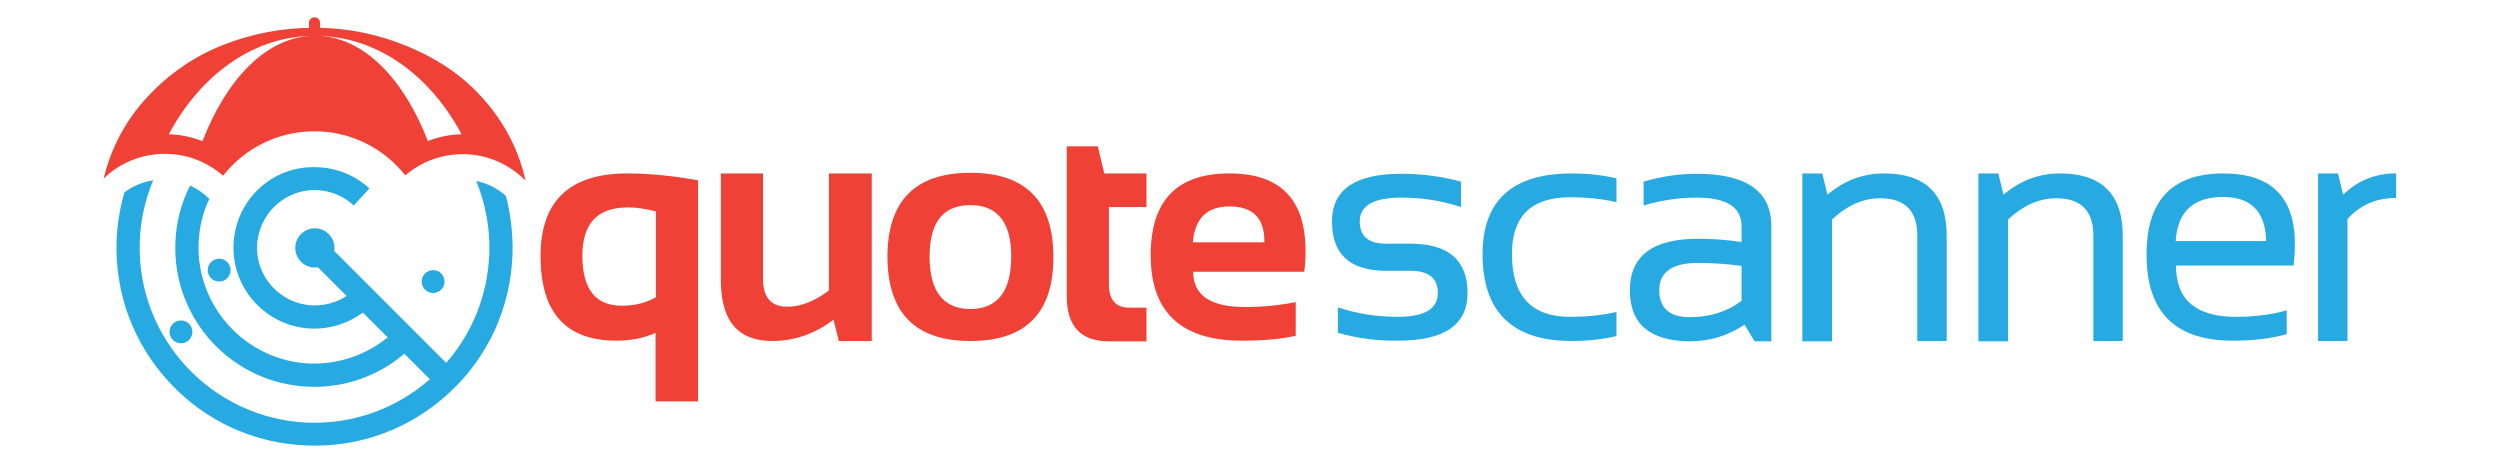 <?xml version="1.0" encoding="utf-8"?>
<!-- Generator: Adobe Illustrator 22.1.0, SVG Export Plug-In . SVG Version: 6.00 Build 0)  -->
<svg version="1.1" id="Layer_1" xmlns="http://www.w3.org/2000/svg" xmlns:xlink="http://www.w3.org/1999/xlink" x="0px" y="0px"
	 viewBox="0 0 765.4 141.7" style="enable-background:new 0 0 765.4 141.7;" xml:space="preserve">
<style type="text/css">
	.st0{fill:#EF4136;}
	.st1{fill:#27AAE1;}
</style>
<g>
	<g>
		<path class="st0" d="M213.6,122.9h-12.9v-21c-3.5,1.6-7.5,2.4-11.9,2.4c-15.6,0-23.3-8.6-23.3-25.9c0-16.9,8.9-25.3,26.6-25.3
			c6.6,0,13.8,0.7,21.6,2.1V122.9z M200.7,64.7c-3.1-0.8-5.9-1.2-8.5-1.2c-9.3,0-13.9,4.9-13.9,14.8c0,10.2,4,15.3,12.1,15.3
			c4,0,7.5-0.9,10.4-2.6V64.7z"/>
		<path class="st0" d="M266.9,53.1v51.3h-10.1l-1.6-6.5c-5.9,4.4-12.1,6.5-18.8,6.5c-10.5,0-15.7-6.2-15.7-18.6V53.1h12.9v32.3
			c0,5.7,2.5,8.5,7.4,8.5c4.2,0,8.5-1.7,12.8-5V53.1H266.9z"/>
		<path class="st0" d="M271.7,78.7c0-17.2,8.5-25.8,25.4-25.8c16.9,0,25.4,8.6,25.4,25.8c0,17.2-8.5,25.7-25.4,25.7
			C280.2,104.4,271.8,95.8,271.7,78.7z M297.1,94.6c8.3,0,12.5-5.4,12.5-16.1c0-10.4-4.2-15.7-12.5-15.7s-12.5,5.2-12.5,15.7
			C284.6,89.2,288.8,94.6,297.1,94.6z"/>
		<path class="st0" d="M326.5,44.8h9.6l2,8.3h12.9v10.3h-11.5v23.6c0,4.8,2.1,7.2,6.2,7.2h5.3v10.3h-11.5c-8.6,0-12.9-4.6-12.9-13.8
			V44.8z"/>
		<path class="st0" d="M376.4,53.1c15.6,0,23.3,7.9,23.3,23.8c0,2.1-0.1,4.2-0.4,6.3h-34c0,7.2,5.3,10.8,15.9,10.8
			c5.2,0,10.4-0.5,15.5-1.5v10.3c-4.5,1-10,1.5-16.5,1.5c-18.6,0-27.9-8.7-27.9-26.2C352.3,61.4,360.3,53.1,376.4,53.1z M365.2,74.2
			h21.9v-0.4c0-7.1-3.6-10.6-10.7-10.6C369.5,63.2,365.8,66.9,365.2,74.2z"/>
	</g>
	<g>
		<g>
			<g>
				<g>
					<path class="st0" d="M98,9.6V7c0-0.5-0.2-0.9-0.5-1.2c-0.3-0.3-0.7-0.5-1.2-0.5c-0.5,0-0.9,0.2-1.2,0.5
						c-0.3,0.3-0.5,0.7-0.5,1.2v2.6c0.8,0,1.3-0.1,1.7-0.1C96.6,9.6,97.2,9.6,98,9.6z"/>
					<path class="st0" d="M160.7,54.4c-1.7-7.1-4.7-13.6-9-19.5c-4.3-5.9-9.3-10.7-15.1-14.5c-5.8-3.8-12.2-6.7-19.1-8.8
						c-7-2.1-14-3.1-21.3-3.1c-9.8,0-19.1,1.8-28,5.3c-8.8,3.5-16.5,8.8-23.1,15.9C38.6,36.7,34.1,45,31.8,54.4
						c0,0.1-0.1,0.2-0.1,0.3c4.8-4.7,11.5-7.6,18.8-7.6c6.8,0,13,2.5,17.8,6.7c6.5-8.3,16.6-13.6,28-13.6c11.3,0,21.3,5.3,27.8,13.5
						c4.7-4.1,10.9-6.5,17.6-6.5c7.5,0,14.2,3.1,19.1,8c0,0,0-0.1,0-0.1C160.8,54.7,160.7,54.5,160.7,54.4z M62,43.2
						c-3.2-1.2-6.6-2-10.3-2.1C61.1,23.4,76.9,11.5,95,11C81.3,11.8,69.3,24.3,62,43.2z M131,43.2c-7.3-18.9-19.3-31.4-33-32.2
						c18.1,0.6,33.9,12.4,43.3,30.1C137.7,41.2,134.2,41.9,131,43.2z"/>
				</g>
			</g>
		</g>
		<g>
			<g>
				<g>
					<path class="st1" d="M154.9,60c-2.5-2.3-5.7-3.9-9.1-4.6c2.8,6.9,4.3,14.4,4,22.4c-0.5,12.8-5.4,24.4-13.2,33.3l-34.3-34.3
						c0-0.2,0.1-0.5,0.1-0.7c0.1-3.3-2.5-6.1-5.8-6.2c-3.3-0.1-6.1,2.5-6.2,5.8c-0.1,3.3,2.5,6.1,5.8,6.2c0.4,0,0.8,0,1.1-0.1
						l8.8,8.8c-3,2-6.6,3-10.4,2.9c-9.7-0.4-17.4-8.6-17-18.3c0.4-9.7,8.6-17.4,18.3-17c4.2,0.2,8.2,1.8,11.3,4.7l4.8-5.2
						c-4.3-4-10-6.3-15.9-6.5C83.5,50.5,72,61.2,71.5,74.9c-0.5,13.7,10.2,25.2,23.9,25.7c5.7,0.2,11.2-1.6,15.7-4.9l7.6,7.6
						c-6.7,5.4-15.1,8.3-23.8,8C75.4,110.5,60.1,94,60.8,74.5c0.2-4.9,1.3-9.5,3.3-13.6c-1.7-1.7-3.7-3.1-5.9-4.1
						c-2.7,5.3-4.3,11.2-4.5,17.5c-0.9,23.5,17.5,43.3,41,44.1c10.6,0.4,21-3.2,29.1-10.1l7.8,7.8c-9.9,8.7-23,13.8-37.2,13.3
						c-29.5-1.1-52.7-26-51.6-55.5c0.2-6.6,1.7-12.9,4.1-18.7c-3.3,0.5-6.3,1.8-8.8,3.7c-1.4,4.7-2.2,9.7-2.4,14.7
						c-0.6,16.2,5.2,31.7,16.2,43.5c11,11.9,26,18.7,42.2,19.3c16.2,0.6,31.7-5.2,43.5-16.2c11.9-11,18.7-26,19.3-42.2
						C157.1,71.9,156.4,65.8,154.9,60z"/>
				</g>
				<circle class="st1" cx="55.4" cy="101.6" r="3.5"/>
				<circle class="st1" cx="67.1" cy="82.7" r="3.5"/>
				<circle class="st1" cx="132.6" cy="86.2" r="3.5"/>
			</g>
		</g>
	</g>
	<g>
		<path class="st1" d="M409.6,101.9v-7.8c6,2,12.1,2.9,18.3,2.9c8.2,0,12.3-2.4,12.3-7.3c0-4.6-2.8-6.8-8.5-6.8h-7.3
			c-11.1,0-16.6-5-16.6-15.1c0-9.8,7.1-14.6,21.3-14.6c6.1,0,12.2,0.8,18.2,2.4v7.8c-6-2-12.1-2.9-18.2-2.9
			c-8.5,0-12.8,2.4-12.8,7.3c0,4.6,2.7,6.8,8.1,6.8h7.3c11.7,0,17.6,5,17.6,15.1c0,9.8-7.1,14.6-21.3,14.6
			C421.7,104.4,415.6,103.6,409.6,101.9z"/>
		<path class="st1" d="M494.9,102.9c-4.2,1-8.8,1.5-13.7,1.5c-18.2,0-27.3-8.9-27.3-26.6c0-16.4,9.1-24.7,27.3-24.7
			c4.9,0,9.4,0.5,13.7,1.5v7.3c-4.2-1-9-1.5-14.2-1.5c-11.9,0-17.8,5.8-17.8,17.3c0,12.9,5.9,19.3,17.8,19.3c5.2,0,9.9-0.5,14.2-1.5
			V102.9z"/>
		<path class="st1" d="M499,88.9c0-10.5,6.9-15.8,20.8-15.8c4.5,0,8.9,0.3,13.4,1v-4.8c0-5.9-4.6-8.8-13.8-8.8
			c-5.3,0-10.7,0.8-16.2,2.4v-7.3c5.5-1.6,10.9-2.4,16.2-2.4c15.2,0,22.9,5.3,22.9,15.9v35.4h-5.1l-3.1-5.1
			c-5.1,3.4-10.7,5.1-16.7,5.1C505.1,104.4,499,99.2,499,88.9z M519.8,80.5c-7.8,0-11.8,2.8-11.8,8.3c0,5.5,3.1,8.3,9.3,8.3
			c6.3,0,11.5-1.7,15.9-5V81.4C528.7,80.8,524.2,80.5,519.8,80.5z"/>
		<path class="st1" d="M551.8,104.4V53.1h6.1l1.6,6.5c5.2-4.4,11-6.5,17.3-6.5c12.8,0,19.2,6.4,19.2,19.1v32.2h-9V72.1
			c0-7.6-3.8-11.4-11.4-11.4c-5.2,0-10.1,2.2-14.7,6.5v37.3H551.8z"/>
		<path class="st1" d="M605.7,104.4V53.1h6.1l1.6,6.5c5.2-4.4,11-6.5,17.3-6.5c12.8,0,19.2,6.4,19.2,19.1v32.2h-9V72.1
			c0-7.6-3.8-11.4-11.4-11.4c-5.2,0-10.1,2.2-14.7,6.5v37.3H605.7z"/>
		<path class="st1" d="M680.7,53.1c14.6,0,21.9,7.2,21.9,21.6c0,2.1-0.1,4.2-0.4,6.6h-36c0,10.5,6.1,15.7,18.4,15.7
			c5.8,0,11-0.7,15.5-2v7.3c-4.5,1.3-10,2-16.5,2c-17.6,0-26.4-8.7-26.4-26.2C657.1,61.5,664.9,53.1,680.7,53.1z M666.1,73.8h27.7
			c-0.2-9-4.6-13.5-13.2-13.5C671.5,60.3,666.7,64.8,666.1,73.8z"/>
		<path class="st1" d="M709.7,104.4V53.1h6.1l1.6,6.5c4.5-4.4,9.9-6.5,16.2-6.5v7.5c-6.1,0-11.1,2.2-14.9,6.5v37.3H709.7z"/>
	</g>
</g>
</svg>
